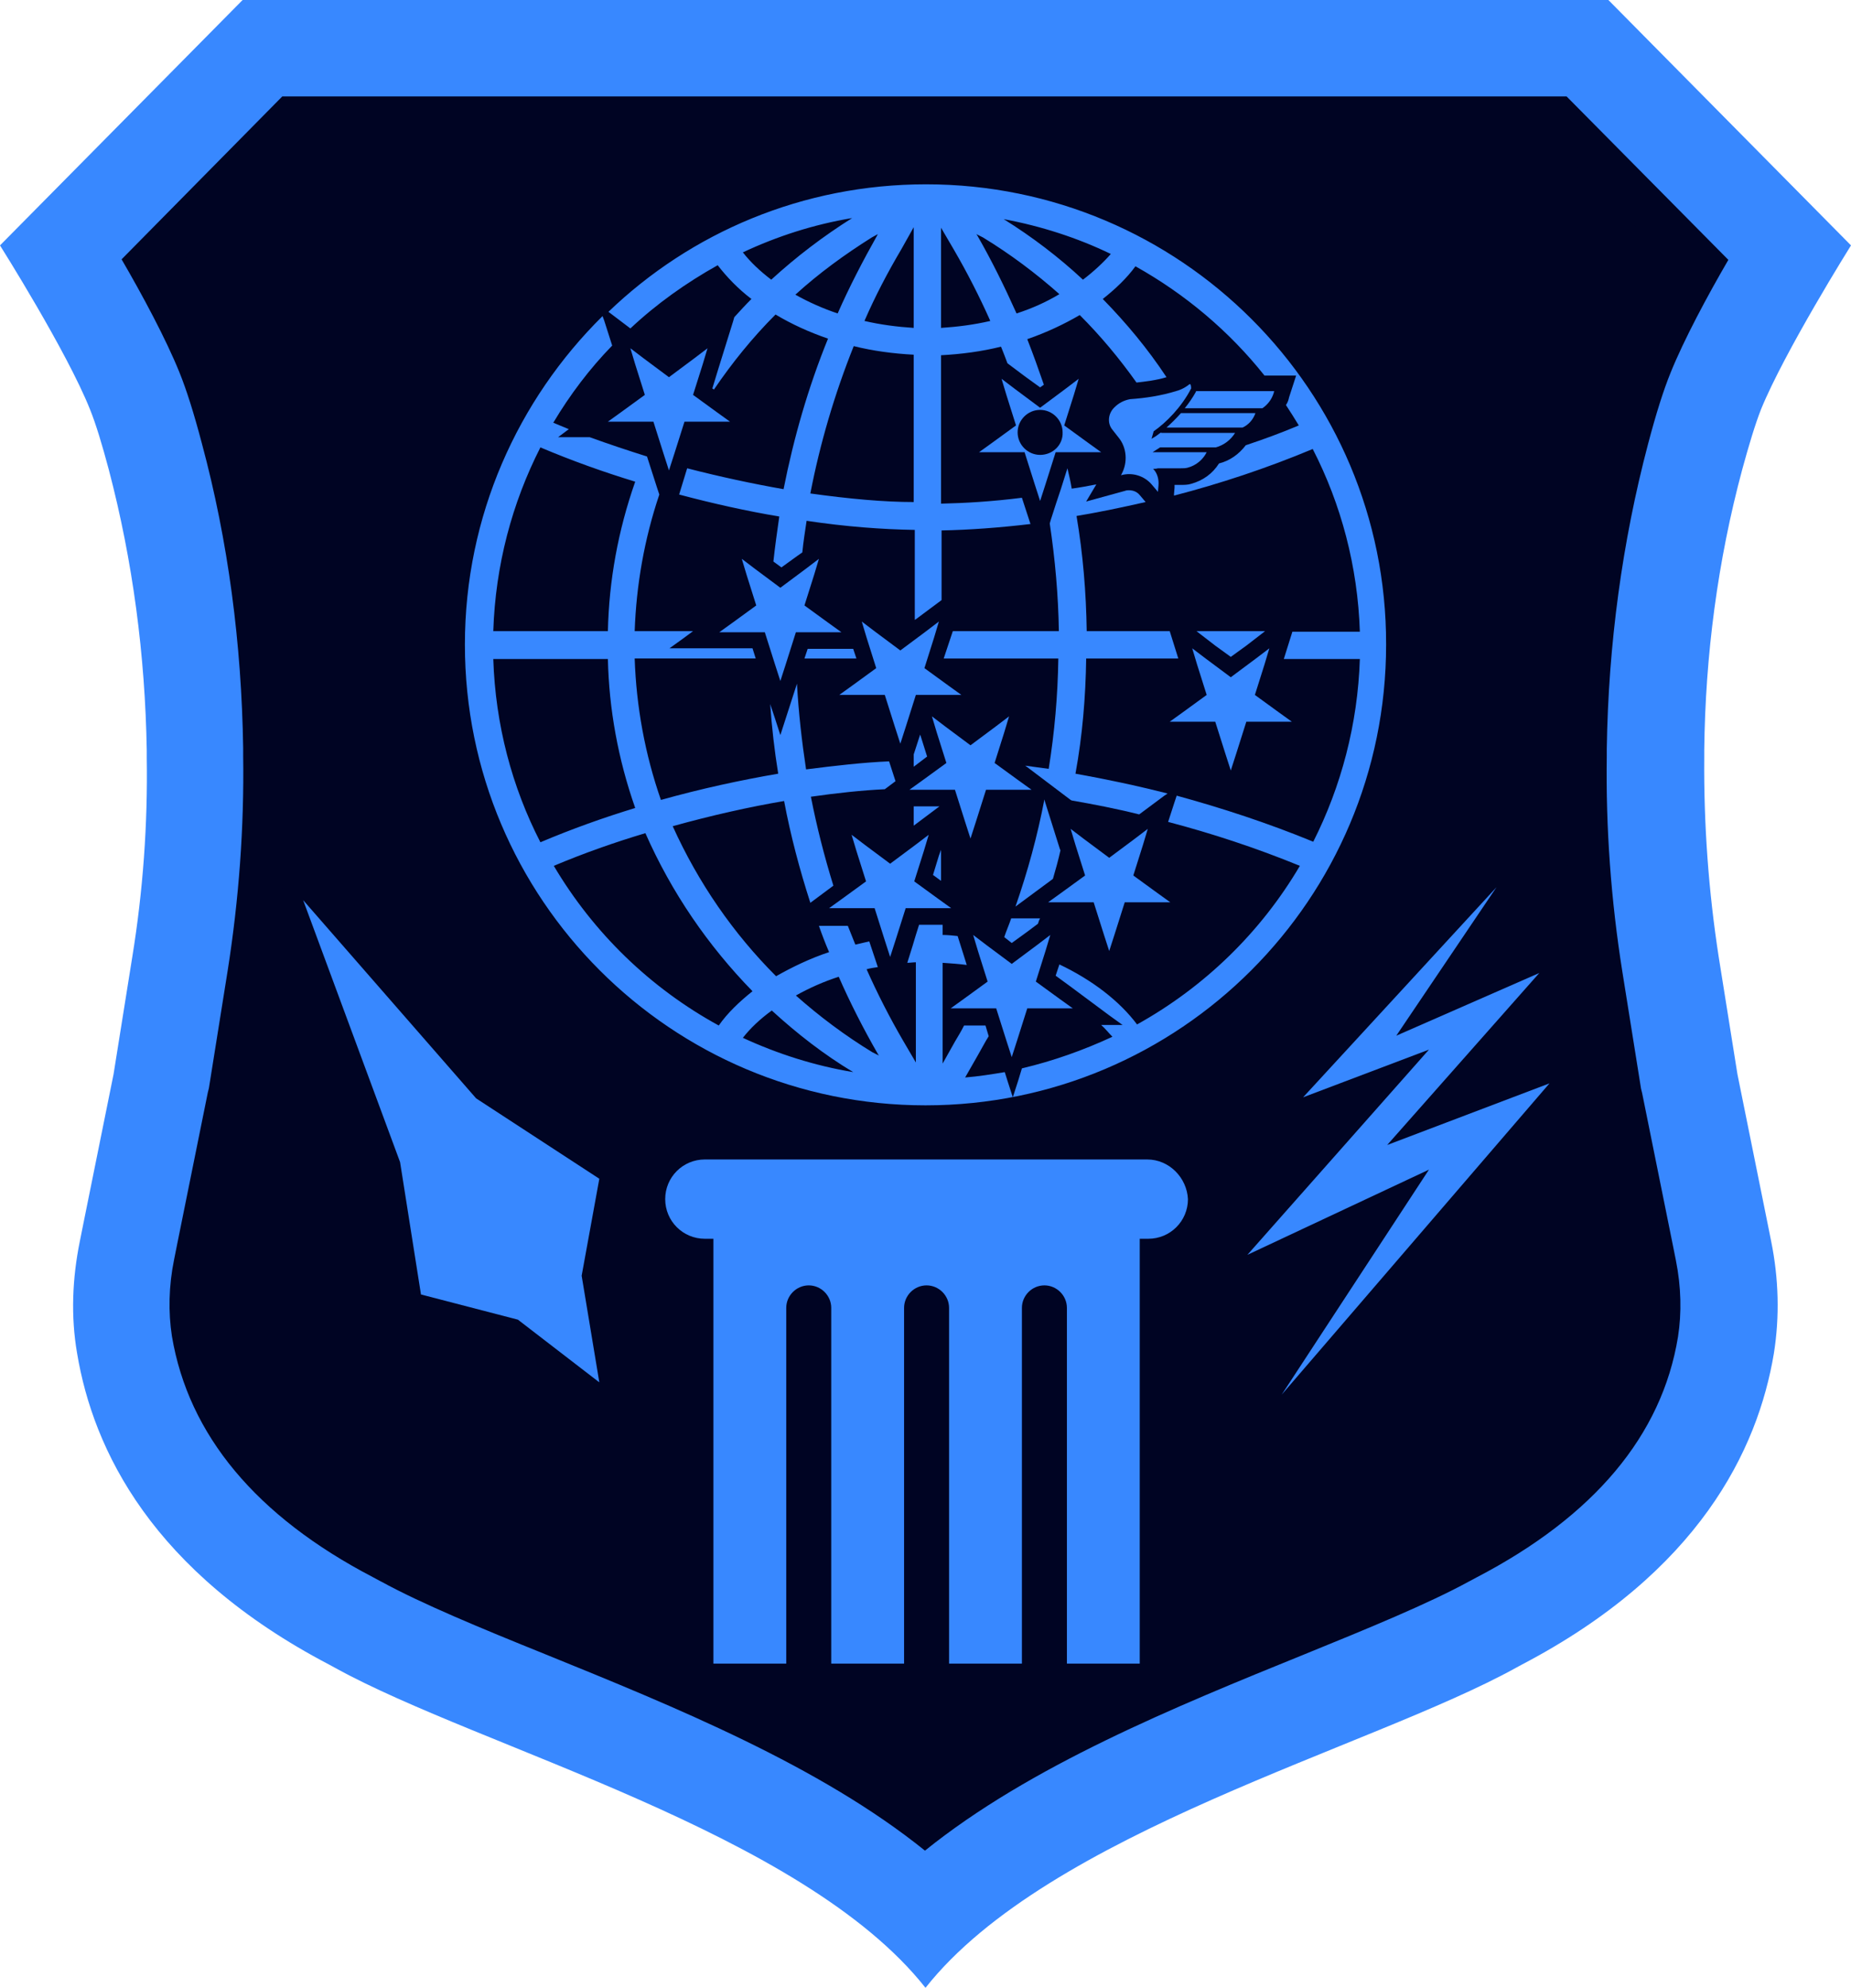 <?xml version="1.0" encoding="utf-8"?>
<!-- Generator: Adobe Illustrator 24.0.1, SVG Export Plug-In . SVG Version: 6.00 Build 0)  -->
<svg version="1.1" xmlns="http://www.w3.org/2000/svg" xmlns:xlink="http://www.w3.org/1999/xlink" x="0px" y="0px"
	 viewBox="0 0 345.6 371" style="enable-background:new 0 0 345.6 371;" xml:space="preserve">
<style type="text/css">
	.st0{fill:#000423;}
	.st1{fill:#3888FF;}
</style>
<g id="Backing_1_">
	<path id="Backing" class="st0" d="M173,352.5l-3.1-2.5c-19-15.3-45.9-26.3-69.7-36c-12-4.9-23.3-9.5-31-13.7l-0.2-0.1
		c-0.4-0.2-0.8-0.4-1.1-0.6C44.4,287.4,30.9,271,27.6,251c-0.8-5.1-0.7-10.6,0.4-16.1l6.4-31.7l3.5-21.9c2.1-13,3-26.2,2.8-39.4
		l0-1.4c-0.3-19-2.8-37.7-7.5-55.6c-1.5-5.5-2.8-9.7-4-12.7c-2-4.9-5.6-12-10.5-20.5l-1.9-3.3L51,13.7h244l34.2,34.6l-1.9,3.3
		c-4.9,8.5-8.6,15.6-10.5,20.5c-1.2,3-2.5,7.2-4,12.7c-4.7,17.8-7.2,36.5-7.5,55.6l0,1.4c-0.2,13.2,0.8,26.4,2.8,39.4l3.6,22.5
		l6.3,31.2c1.1,5.6,1.3,11,0.4,16.2c-3.3,20-16.8,36.4-40.2,48.6c-0.4,0.2-0.8,0.4-1.1,0.6l-0.2,0.1c-7.8,4.3-19.1,8.9-31.1,13.8
		c-23.8,9.7-50.7,20.6-69.7,36L173,352.5z"/>
</g>
<g id="Contents">
	<g id="Elmendorf_273rd_ABW">
		<path class="st1" d="M214.2,216.4h-82.6c-4.1,0-7.4,3.3-7.4,7.4c0,4.1,3.3,7.4,7.4,7.4h1.6v79.3h13.6v-66.4c0-2.3,1.9-4.2,4.2-4.2
			s4.2,1.9,4.2,4.2h0l0,66.4h13.6l0-66.4c0-2.3,1.9-4.2,4.2-4.2c2.3,0,4.2,1.9,4.2,4.2h0v66.4h13.6v-66.4c0-2.3,1.9-4.2,4.2-4.2
			s4.2,1.9,4.2,4.2h0l0,66.4h13.6v-79.3h1.6c4.1,0,7.4-3.3,7.4-7.4C221.6,219.8,218.3,216.4,214.2,216.4z"/>
		<polygon class="st1" points="56.6,168 88.9,205 111.9,220 108.6,238.1 111.9,258 96.7,246.3 78.6,241.6 74.7,216.9 		"/>
		<polygon class="st1" points="239.3,260.3 289.3,202.2 259,213.7 287.4,181.6 260.7,193.3 279.4,165.6 243.3,204.8 266.8,195.9 
			232.9,234.2 266.8,218.3 		"/>
		<path class="st1" d="M132.1,65l-2.5,1.9l-4.7,3.5l-4.7-3.5l-2.5-1.9l0.9,3l1.8,5.7l-4.4,3.2l-2.5,1.8h3.1h5.4l1.9,6l1,3.1l1-3.1
			l1.9-6h5.4h3.1l-2.5-1.8l-4.4-3.2l1.8-5.7L132.1,65L132.1,65z"/>
		<path class="st1" d="M175.3,116l-2.5,1.9l-4.7,3.5l-4.7-3.5l-2.5-1.9l0.9,3l1.8,5.7l-4.4,3.2l-2.5,1.8h3.1h5.4l1.9,6l1,3.1l1-3.1
			l1.9-6h5.4h3.1l-2.5-1.8l-4.4-3.2l1.8-5.7L175.3,116L175.3,116z"/>
		<path class="st1" d="M188.4,133.7l-2.5,1.9l-4.7,3.5l-4.7-3.5l-2.5-1.9l0.9,3l1.8,5.7l-4.4,3.2l-2.5,1.8h3.1h5.4l1.9,6l1,3.1
			l1-3.1l1.9-6h5.4h3.1l-2.5-1.8l-4.4-3.2l1.8-5.7L188.4,133.7L188.4,133.7z"/>
		<path class="st1" d="M173.4,155.8l-2.5,1.9l-4.7,3.5l-4.7-3.5l-2.5-1.9l0.9,3l1.8,5.7l-4.4,3.2l-2.5,1.8h3.1h5.4l1.9,6l1,3.1
			l1-3.1l1.9-6h5.4h3.1l-2.5-1.8l-4.4-3.2l1.8-5.7L173.4,155.8L173.4,155.8z"/>
		<path class="st1" d="M196.1,174.5l-2.5,1.9l-4.7,3.5l-4.7-3.5l-2.5-1.9l0.9,3l1.8,5.7l-4.4,3.2l-2.5,1.8h3.1h5.4l1.9,6l1,3.1
			l1-3.1l1.9-6h5.4h3.1l-2.5-1.8l-4.4-3.2l1.8-5.7L196.1,174.5L196.1,174.5z"/>
		<path class="st1" d="M214.3,154.7l-2.5,1.9l-4.7,3.5l-4.7-3.5l-2.5-1.9l0.9,3l1.8,5.7l-4.4,3.2l-2.5,1.8h3.1h5.4l1.9,6l1,3.1
			l1-3.1l1.9-6h5.4h3.1l-2.5-1.8l-4.4-3.2l1.8-5.7L214.3,154.7L214.3,154.7z"/>
		<path class="st1" d="M152.9,104.3l-2.5,1.9l-4.7,3.5l-4.7-3.5l-2.5-1.9l0.9,3l1.8,5.7l-4.4,3.2l-2.5,1.8h3.1h5.4l1.9,6l1,3.1
			l1-3.1l1.9-6h5.4h3.1l-2.5-1.8l-4.4-3.2l1.8-5.7L152.9,104.3L152.9,104.3z"/>
		<path class="st1" d="M203.1,82.6l-4.4-3.2l1.8-5.7l0.9-3l-2.5,1.9l-4.7,3.5l-4.7-3.5l-2.5-1.9l0.9,3l1.8,5.7l-4.4,3.2l-2.5,1.8
			h3.1h5.4l1.9,6l1,3.1l1-3.1l1.9-6h5.4h3.1L203.1,82.6z M194.2,84.9c-2.3,0-4.2-1.9-4.2-4.2c0-2.3,1.9-4.2,4.2-4.2
			c2.3,0,4.2,1.9,4.2,4.2C198.5,83,196.6,84.9,194.2,84.9z"/>
		<path class="st1" d="M237,121l-2.5,1.9l-4.7,3.5l-4.7-3.5l-2.5-1.9l0.9,3l1.8,5.7l-4.4,3.2l-2.5,1.8h3.1h5.4l1.9,6l1,3.1l1-3.1
			l1.9-6h5.4h3.1l-2.5-1.8l-4.4-3.2l1.8-5.7L237,121L237,121z"/>
		<g>
			<polygon class="st1" points="154,121.1 150.8,121.1 150.2,122.9 159.9,122.9 159.3,121.1 			"/>
			<polygon class="st1" points="223.4,117.8 226.9,120.5 229.8,122.6 232.7,120.5 236.2,117.8 			"/>
			<path class="st1" d="M202.8,122.9H220l-1.6-5.1h-15.5c-0.1-7.2-0.7-14.4-1.9-21.5c4.2-0.7,8.5-1.6,12.9-2.6l0,0l-1.1-1.3
				c-0.5-0.6-1.2-0.9-2-0.9c-0.2,0-0.5,0-0.7,0.1l-7.3,2l1.9-3.2c-1.5,0.3-3.1,0.6-4.6,0.8c-0.2-1.3-0.5-2.5-0.8-3.8l-1.2,3.8
				l-0.9,2.7l-1,3.1h0l-0.2,0.7c1,6.7,1.6,13.4,1.7,20.1h-19.8l-0.7,2.1l-1,3h21.4c-0.1,6.9-0.7,13.8-1.8,20.6
				c-1.5-0.2-2.9-0.4-4.4-0.6l0.3,0.2l3.7,2.8l0,0l4.5,3.4v0l0.2,0.1c4,0.7,8.2,1.5,12.6,2.6l4.7-3.5l0.6-0.4
				c-5.9-1.5-11.6-2.7-17.2-3.7C202.1,137.3,202.7,130.1,202.8,122.9z"/>
			<path class="st1" d="M195.1,149.6l-0.1-0.4c-1.3,6.8-3.1,13.4-5.4,20l6.9-5.1l0.1-0.1c0.5-1.7,1-3.5,1.4-5.3l-0.1-0.2
				L195.1,149.6z"/>
			<path class="st1" d="M188.9,176l2.9-2.1l2-1.5c0.1-0.3,0.2-0.7,0.4-1h-4.5h-0.9c-0.4,1.2-0.9,2.3-1.3,3.5L188.9,176z"/>
			<polygon class="st1" points="174.2,163.3 175.7,164.4 175.7,158.6 175.3,159.7 			"/>
			<polygon class="st1" points="172.9,150.5 170.6,150.5 170.6,154.1 175.4,150.5 			"/>
			<polygon class="st1" points="171.8,137.1 170.6,140.8 170.6,143.1 173.1,141.2 172,137.7 			"/>
			<path class="st1" d="M172.9,34.4c-23,0-43.9,9-59.3,23.8l0.8,0.6l3.3,2.5c4.9-4.6,10.4-8.5,16.3-11.8c1.7,2.2,3.8,4.4,6.3,6.3
				c-1.1,1.1-2.2,2.3-3.2,3.4l-0.2,0.7l-2.8,9l-1.1,3.6l0.3,0.2c3.4-5,7.2-9.7,11.5-14c3,1.8,6.3,3.3,9.8,4.5
				c-3.7,9.1-6.4,18.5-8.3,28.1c-5.7-1-11.8-2.3-18-3.9l-1.5,4.9c6.4,1.7,12.7,3.1,18.7,4.1c-0.4,2.8-0.8,5.6-1.1,8.4l1.5,1.1
				l2.9-2.1l1-0.7c0.2-2,0.5-3.9,0.8-5.9c7.3,1.1,14.1,1.6,20.2,1.7v16.8l0.3-0.2l4.7-3.5v-13c5.1-0.1,10.7-0.5,16.6-1.2l-1.6-4.9
				c-5.5,0.7-10.6,1-15.1,1.1V66.3c3.8-0.2,7.6-0.7,11.2-1.6c0.4,1,0.8,2,1.2,3.1l3.2,2.4l2.9,2.1l0.7-0.5c-1-2.9-2-5.7-3.1-8.5
				c3.5-1.2,6.9-2.8,9.8-4.5c3.9,3.9,7.4,8.1,10.6,12.6c1.7-0.2,3.6-0.4,5.6-1c-3.5-5.3-7.5-10.1-11.9-14.6c2.4-1.9,4.5-3.9,6.1-6.1
				c9.3,5.2,17.5,12.1,24.1,20.4h1.7h4.2l-1.3,4l-0.1,0.4c-0.1,0.4-0.3,0.8-0.5,1.1c0.8,1.2,1.6,2.5,2.4,3.8
				c-3.3,1.4-6.6,2.6-9.9,3.7c-1.3,1.7-3,2.9-5,3.4c-1.2,1.9-3,3.2-5.2,3.8c-0.6,0.2-1.3,0.2-1.9,0.2h-1.2c0,0.2,0,0.3,0,0.5
				l-0.1,1.2l0,0.3c8.5-2.2,17.3-5.1,25.9-8.7c0,0,0,0,0,0c5.3,10.3,8.4,21.9,8.8,34.1h-12.6l-1.6,5.1h14.2
				c-0.4,12.2-3.5,23.8-8.7,34.1c0,0,0,0,0,0c-8.5-3.5-17.1-6.3-25.5-8.6l-0.4,1.2l-1.2,3.7c8,2.1,16.3,4.8,24.6,8.2
				c-7.3,12.4-17.8,22.6-30.4,29.6c-3.3-4.4-8.4-8.3-14.5-11.2l-0.7,2.1l2.6,1.9l7.4,5.5l2.5,1.8h-3.1h-0.9c0.8,0.7,1.4,1.5,2.1,2.2
				c-5.4,2.5-11,4.5-16.9,5.9l-0.7,2.3l-1,3.1l-1-3.1l-0.5-1.6c-2.4,0.4-4.9,0.8-7.4,1l2.4-4.2c0.7-1.2,1.3-2.4,2-3.5l-0.6-2h-3.1
				h-0.9c-0.5,1-1.1,2-1.7,3l-2.3,4.1v-18.8c1.5,0.1,3,0.2,4.5,0.4l-0.5-1.6l-1.2-3.8c-0.9-0.1-1.9-0.2-2.8-0.2v-1.9h-1.3h-3.1
				l-0.6,1.9l0,0l-0.6,2l-1,3.2c0.5,0,1.1-0.1,1.6-0.1v18.7l-2.4-4.1c-2.5-4.3-4.8-8.8-6.8-13.3c0.7-0.2,1.4-0.3,2.1-0.4l-1.3-3.9
				l-0.3-0.9c-0.9,0.2-1.7,0.4-2.6,0.6c-0.5-1.2-0.9-2.3-1.4-3.5h-0.1h-5.3c0.6,1.7,1.2,3.3,1.9,4.9c-3.6,1.2-6.9,2.8-9.9,4.5
				c-8-8-14.5-17.4-19.3-28c7.2-2,14.3-3.6,20.8-4.7c1.2,6.4,2.9,12.8,4.9,19l4.3-3.2l0,0c-1.7-5.5-3.1-11-4.2-16.6
				c4.9-0.7,9.6-1.2,13.8-1.4l2-1.5l-1.2-3.7c-4.8,0.2-10,0.8-15.5,1.5c-0.8-5.3-1.4-10.6-1.7-16l-2.1,6.5l-1,3.1l-1-3.1l-0.9-2.7
				c0.3,4.3,0.8,8.7,1.5,13c-7,1.2-14.4,2.8-21.9,4.9c-3-8.6-4.6-17.5-4.9-26.4h22.6l-0.6-1.9h-3.1h-9.3h-3.1l2.5-1.8l1.9-1.4h-10.9
				c0.3-8.6,1.8-17.2,4.6-25.5l-0.4-1.2l0,0l-1.8-5.6l-0.1-0.3c-3.5-1.1-7.1-2.3-10.7-3.6h-2.8h-3.1l2-1.5c-1-0.4-1.9-0.8-2.9-1.2
				c3.1-5.2,6.8-10.1,11-14.4l-1.5-4.7l-0.3-0.8c-15.8,15.6-25.7,37.3-25.7,61.3c0,47.5,38.5,86,86,86c47.5,0,86-38.5,86-86
				C258.9,72.9,220.4,34.4,172.9,34.4z M170.6,42.4v18.8c-3.1-0.2-6.2-0.6-9.2-1.3c2-4.6,4.3-9,6.9-13.4L170.6,42.4z M138.7,47.1
				c6.4-3,13.2-5.2,20.4-6.4c-5.4,3.4-10.4,7.2-15.1,11.5C141.9,50.6,140.1,48.9,138.7,47.1z M148.5,55c4.4-4,9.2-7.5,14.3-10.7
				l1.1-0.6l-0.1,0.2c-2.7,4.8-5.2,9.6-7.4,14.6C153.7,57.6,151,56.4,148.5,55z M151.3,92.1c1.8-9.3,4.5-18.5,8.1-27.5
				c3.6,0.9,7.4,1.4,11.2,1.6v27.5C165,93.7,158.5,93.1,151.3,92.1z M175.7,61.2V42.5l2.4,4.1c2.5,4.3,4.8,8.8,6.8,13.3
				C181.9,60.6,178.8,61,175.7,61.2z M189.8,58.5c-2.2-4.9-4.6-9.8-7.3-14.5l-0.2-0.3l1.2,0.6c5.1,3.1,9.9,6.7,14.3,10.6
				C195.3,56.4,192.6,57.6,189.8,58.5z M202.2,52.2c-4.5-4.2-9.5-8-14.8-11.3c0,0,0,0,0,0c7,1.3,13.8,3.5,20,6.5
				C206.1,48.9,204.3,50.6,202.2,52.2z M144.1,188.6c4.7,4.3,9.7,8.2,15.2,11.5c-7.2-1.2-14.1-3.4-20.6-6.4
				C140.1,191.9,141.9,190.2,144.1,188.6z M163.9,196.7l0.2,0.3l-1.2-0.6c-5.1-3.1-9.9-6.7-14.3-10.6c2.5-1.4,5.2-2.6,8-3.5
				C158.7,187.1,161.2,192,163.9,196.7z M118.6,150.8c-5.9,1.8-11.8,3.9-17.7,6.4h0c-5.3-10.3-8.4-21.9-8.8-34.2h21.4
				C113.7,132.3,115.4,141.7,118.6,150.8z M118.6,89.9c-3.2,9.1-4.9,18.5-5.1,27.9H92.1c0.4-12.3,3.5-23.9,8.8-34.3
				C106.8,86,112.7,88.1,118.6,89.9z M103.4,161.6L103.4,161.6c5.7-2.4,11.4-4.4,17.1-6.1c4.9,11.1,11.7,21,20,29.5
				c-2.5,2-4.7,4.1-6.3,6.4C121.4,184.4,110.8,174.1,103.4,161.6z"/>
		</g>
		<path class="st1" d="M216.8,80.7L216.8,80.7c-0.5,0.3-0.9,0.7-1.3,0.9l-0.5,0.3l0.4-1.4c2.3-1.6,5.2-4.5,7-8
			c0-0.5-0.1-0.9-0.3-0.8c-1.1,0.9-2.2,1.2-2.2,1.2c-3.2,1-6.1,1.4-8.9,1.6c-1.1,0.2-2.1,0.7-2.9,1.5l-0.1,0.1
			c-1.1,1.1-1.3,2.9-0.3,4.1l1.1,1.4c1.6,1.9,1.8,4.7,0.6,6.9l-0.1,0.2c2.1-0.6,4.4,0.1,5.8,1.8l1.1,1.3l0.1-1.2
			c0.1-1.1-0.2-2.3-1-3.1c0.3,0,0.6,0,0.9-0.1h4.3c0.4,0,0.8,0,1.2-0.1c1.6-0.4,2.9-1.5,3.6-2.9l0,0h-0.9h-9.2l1.4-0.9h7.8h2.6
			c1.5-0.4,2.8-1.4,3.6-2.7H216.8z"/>
		<path class="st1" d="M220.5,77.1L220.5,77.1c-0.9,1-1.8,1.9-2.7,2.7h14.2c1.1-0.5,2-1.5,2.4-2.7H220.5z"/>
		<path class="st1" d="M223.3,73.1c-0.6,1.1-1.3,2.1-2.1,3.1H234h1.7c1-0.7,1.7-1.6,2.1-2.8l0.1-0.4H223.3z"/>
	</g>
</g>
<g id="Frame">
	<g id="OVER">
		<path id="_x36__Pt_Stroke" class="st0" d="M304.1,139.8c0.3-19.1,2.8-37.9,7.5-55.8c1.5-5.6,2.8-9.8,4-12.8
			c2-4.9,5.6-12,10.6-20.6l1.5-2.6l-2.1-2.2l-30-30.4l-1.2-1.2h-1.7H172.8H52.9h-1.7L50,15.4L20,45.7l-2.1,2.2l1.5,2.6
			C24.3,59.1,28,66.2,30,71.1c1.2,3.1,2.6,7.3,4,12.8c4.7,17.9,7.3,36.7,7.5,55.8l0,1.4c0.2,13.2-0.8,26.5-2.8,39.6l-3.5,21.9l0,0.3
			l-0.1,0.3l-5.7,28.2l-0.6,3c-1.1,5.5-1.2,10.8-0.4,15.8C31.6,270,45,286.1,68,298.1c0.4,0.2,0.7,0.4,1.1,0.6l0.2,0.1l0,0l0,0
			c7.7,4.2,19,8.8,30.9,13.7c23.8,9.7,50.8,20.7,70,36.1l2.5,2l2.5-2c19.1-15.4,46.1-26.4,69.9-36.1c12-4.9,23.3-9.5,30.9-13.7l0,0
			l0,0l0.2-0.1c0.4-0.2,0.8-0.4,1.2-0.6c23.1-12,36.4-28.1,39.7-47.8c0.8-5,0.7-10.3-0.4-15.8l-0.6-3l-5.7-28.2l-0.1-0.3l0-0.3
			l-3.5-21.9c-2.1-13-3-26.4-2.8-39.6L304.1,139.8z M295,182.7l3.5,21.9l0.1,0.4l0,0.2l0,0.2l0.1,0.4l5.7,28.2l0.6,3
			c0.8,4,0.9,7.9,0.3,11.4c-2.6,15.8-13.8,29-33.3,39.1c-0.5,0.2-1,0.5-1.6,0.9l-0.1,0.1c-7,3.9-18,8.3-29.6,13
			c-22.6,9.2-48,19.5-67.9,34c-19.9-14.5-45.3-24.8-67.9-34c-11.6-4.7-22.6-9.2-29.6-13l-0.1-0.1c-0.6-0.3-1.1-0.6-1.5-0.8
			c-19.5-10.2-30.8-23.4-33.4-39.2c-0.6-3.6-0.5-7.4,0.3-11.4l0.6-3l5.7-28.2l0.1-0.4l0-0.2l0-0.2l0.1-0.4l3.5-21.9
			c2.2-13.7,3.2-27.7,3-41.6l0-1.4c-0.3-20.1-2.9-39.9-7.9-58.7c-1.6-6-3.1-10.7-4.5-14.2c-1.8-4.4-4.6-10-8.3-16.8l23.4-23.7h116.6
			h116.6l23.4,23.7c-3.7,6.8-6.5,12.4-8.3,16.8c-1.4,3.5-2.9,8.2-4.5,14.2c-5,18.9-7.7,38.6-7.9,58.7l0,1.4
			C291.9,155,292.9,169,295,182.7z"/>
		<path id="Frame_1_" class="st1" d="M322.7,48.5c-3.9,6.7-8.3,14.9-10.8,21.1c-1.3,3.2-2.7,7.6-4.2,13.3
			c-4.8,18.2-7.4,37.3-7.7,56.8l0,1.4c-0.2,13.4,0.8,27,2.9,40.2l3.5,21.9l0.1,0.4l0.1,0.4l5.7,28.2l0.6,3c1,5,1.1,9.8,0.4,14.3
			c-3,18.4-15.7,33.5-37.6,44.9c-0.4,0.2-0.9,0.5-1.3,0.7l-0.2,0.1c-7.5,4.1-18.7,8.7-30.5,13.5c-24.4,9.9-51.4,20.9-71,36.7
			c-19.6-15.8-46.6-26.8-71-36.7c-11.9-4.8-23-9.4-30.5-13.5l-0.2-0.1c-0.4-0.2-0.9-0.5-1.3-0.7c-21.9-11.4-34.5-26.6-37.6-45
			c-0.7-4.5-0.6-9.4,0.4-14.3l0.6-3l5.7-28.2l0.1-0.4l0.1-0.4l3.5-21.9c2.1-13.3,3.1-26.8,2.9-40.2l0-1.4
			c-0.3-19.5-2.8-38.6-7.7-56.8c-1.5-5.7-2.9-10.1-4.2-13.3c-2.5-6.2-6.9-14.4-10.8-21.1l30-30.4h239.8L322.7,48.5z M300.3,0H172.8
			H45.3L0,45.8c0,0,12.5,19.8,16.8,30.6c1.1,2.7,2.3,6.7,3.5,11.2c4.5,17.1,6.8,34.7,7.1,52.4l0,1.4c0.2,12.4-0.7,24.9-2.7,37.2
			l-3.5,21.9l-5.7,28.2l-0.6,3c-1.4,6.9-1.7,14-0.5,20.9c3,18,14,40.8,47.1,58.1c0.4,0.2,0.7,0.4,1.1,0.6
			c27.2,15,87.2,30.6,110.2,59.7c23-29.1,83-44.7,110.2-59.7c0.4-0.2,0.7-0.4,1.1-0.6c33.1-17.3,44.1-40.1,47.1-58.1
			c1.1-6.9,0.9-14-0.5-20.9l-0.6-3l-5.7-28.2l-3.5-21.9c-1.9-12.3-2.8-24.7-2.7-37.2l0-1.4c0.2-17.7,2.5-35.3,7.1-52.4
			c1.2-4.4,2.4-8.4,3.5-11.2c4.4-10.8,16.8-30.6,16.8-30.6L300.3,0L300.3,0z"/>
	</g>
</g>
</svg>
